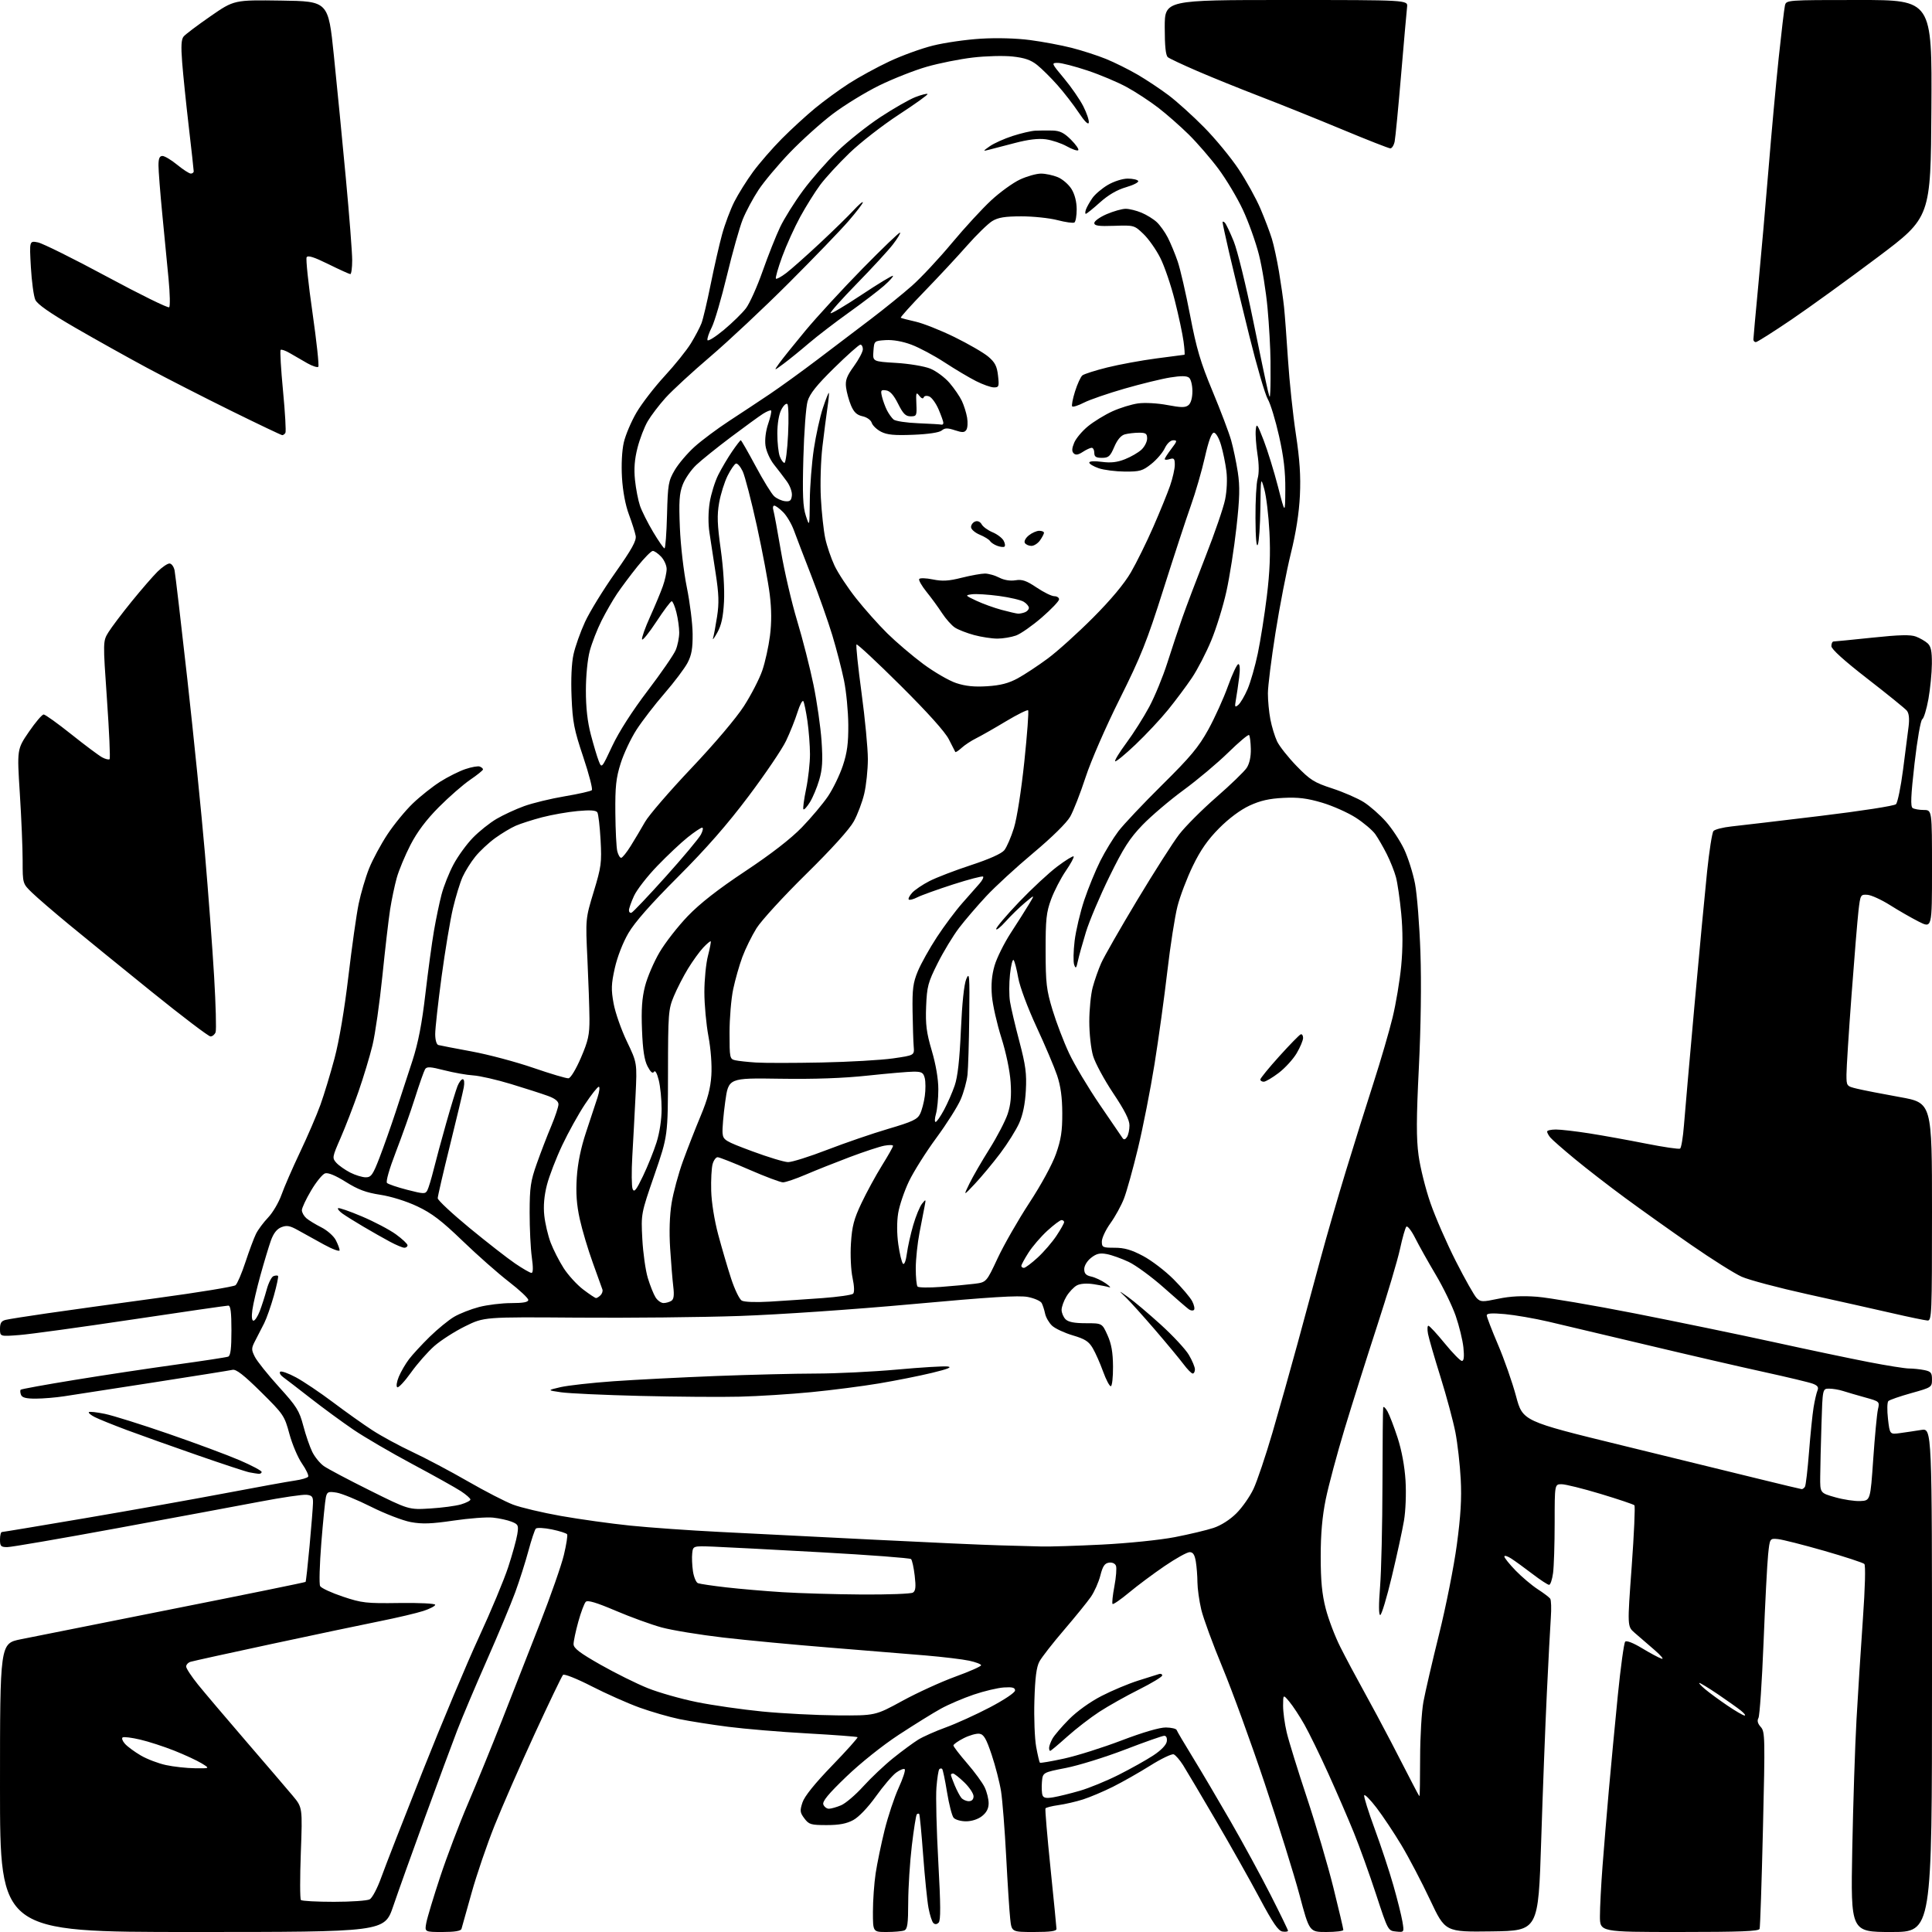 <?xml version="1.0" encoding="UTF-8" standalone="no"?>
<svg 
  version="1.1" 
  xmlns="http://www.w3.org/2000/svg" 
  xmlns:xlink="http://www.w3.org/1999/xlink" 
  xmlns:svg="http://www.w3.org/2000/svg"
  xmlns:rdf="http://www.w3.org/1999/02/22-rdf-syntax-ns#"
  xmlns:cc="http://creativecommons.org/ns#"
  xmlns:dc="http://purl.org/dc/elements/1.1/"
  viewBox="0 0 768 768"
  width="768"
  height="768"
>
<style>svg {background-color: white; }</style>"
<path stroke="none" fill="black" fill-rule="evenodd" d="M76.41,768.00C0.00,768.00 0.00,768.00 0.00,710.66C0.00,653.31 0.00,653.31 8.25,651.64C12.79,650.71 40.05,645.28 68.83,639.56C97.62,633.85 121.30,629.02 121.47,628.83C121.64,628.65 122.35,622.20 123.06,614.50C123.77,606.80 124.38,599.15 124.42,597.50C124.49,594.99 124.08,594.45 121.89,594.20C120.45,594.03 112.13,595.25 103.39,596.92C94.65,598.58 69.12,603.33 46.65,607.47C24.19,611.61 4.50,615.00 2.90,615.00C0.34,615.00 0.00,614.64 0.00,612.00C0.00,610.35 0.34,609.00 0.75,609.00C1.16,609.00 16.12,606.51 34.00,603.47C51.88,600.43 76.85,595.98 89.50,593.58C102.15,591.18 114.63,588.91 117.23,588.55C119.83,588.18 122.20,587.49 122.50,587.00C122.80,586.52 121.70,584.18 120.06,581.81C118.41,579.44 116.16,574.12 115.04,570.00C113.08,562.74 112.72,562.21 103.70,553.29C96.93,546.60 93.86,544.21 92.44,544.53C91.37,544.77 77.22,547.03 61.00,549.55C44.77,552.06 28.80,554.53 25.50,555.04C22.20,555.55 17.12,555.97 14.22,555.98C10.37,555.99 8.78,555.58 8.35,554.46C8.02,553.61 7.97,552.70 8.23,552.43C8.50,552.17 18.12,550.42 29.61,548.55C41.10,546.67 59.25,543.94 69.95,542.46C80.64,540.99 89.98,539.56 90.70,539.29C91.65,538.92 92.00,536.10 92.00,528.89C92.00,521.63 91.67,519.00 90.75,519.00C90.06,519.00 72.85,521.49 52.50,524.54C32.15,527.59 12.01,530.36 7.75,530.69C0.00,531.30 0.00,531.30 0.00,528.26C0.00,525.93 0.53,525.09 2.25,524.67C3.49,524.37 10.80,523.21 18.50,522.10C26.20,520.98 45.97,518.24 62.44,516.00C78.90,513.77 92.94,511.47 93.63,510.89C94.32,510.32 96.10,506.17 97.58,501.67C99.06,497.18 100.94,492.15 101.75,490.50C102.56,488.85 104.73,485.92 106.58,483.99C108.43,482.05 110.81,478.00 111.88,474.99C112.94,471.97 116.27,464.32 119.27,458.00C122.28,451.68 125.93,443.20 127.38,439.16C128.83,435.13 131.36,426.80 132.99,420.66C134.82,413.80 136.93,401.31 138.48,388.23C139.86,376.53 141.70,363.51 142.57,359.29C143.45,355.08 145.31,348.74 146.72,345.22C148.13,341.70 151.42,335.60 154.02,331.66C156.63,327.72 161.17,322.18 164.13,319.35C167.08,316.52 171.99,312.63 175.02,310.71C178.06,308.80 182.55,306.55 184.99,305.73C187.43,304.90 190.01,304.45 190.71,304.72C191.42,304.99 192.00,305.50 192.00,305.86C192.00,306.21 189.70,308.07 186.89,309.98C184.08,311.90 178.48,316.79 174.44,320.85C169.43,325.90 165.85,330.66 163.16,335.87C161.00,340.07 158.54,345.98 157.70,349.00C156.87,352.02 155.68,357.65 155.08,361.50C154.48,365.35 153.09,377.27 152.00,388.00C150.90,398.73 149.14,411.10 148.07,415.50C147.00,419.90 144.49,428.23 142.48,434.00C140.47,439.77 137.27,448.05 135.38,452.38C132.05,459.99 131.99,460.33 133.71,462.24C134.70,463.32 137.17,465.06 139.21,466.11C141.25,467.15 144.03,468.00 145.39,468.00C147.54,468.00 148.23,467.02 150.84,460.25C152.48,455.99 155.39,447.77 157.29,442.00C159.20,436.23 162.21,427.04 163.97,421.59C166.25,414.52 167.73,406.90 169.10,395.09C170.17,385.96 171.70,374.68 172.51,370.00C173.31,365.32 174.67,358.84 175.52,355.58C176.37,352.33 178.50,346.96 180.26,343.66C182.02,340.36 185.49,335.57 187.98,333.02C190.47,330.46 194.70,327.09 197.38,325.52C200.07,323.94 205.01,321.66 208.38,320.44C211.75,319.22 219.00,317.46 224.50,316.54C230.00,315.61 234.84,314.52 235.26,314.11C235.68,313.71 234.15,307.78 231.86,300.94C228.20,290.03 227.63,287.10 227.21,277.12C226.92,270.00 227.20,263.65 227.98,260.12C228.66,257.03 230.71,251.24 232.54,247.26C234.37,243.27 239.76,234.50 244.51,227.76C251.19,218.29 253.05,214.93 252.69,213.00C252.44,211.63 251.23,207.80 250.00,204.50C248.61,200.79 247.57,195.21 247.25,189.88C246.94,184.70 247.23,179.12 247.97,175.88C248.65,172.92 250.92,167.57 253.01,164.00C255.10,160.43 260.14,153.90 264.19,149.50C268.25,145.10 272.95,139.25 274.64,136.50C276.32,133.75 278.22,130.15 278.85,128.50C279.48,126.85 281.13,119.88 282.51,113.00C283.90,106.12 285.93,97.22 287.03,93.20C288.12,89.19 290.32,83.34 291.90,80.20C293.49,77.07 296.86,71.68 299.40,68.23C301.94,64.79 307.05,58.91 310.76,55.17C314.47,51.43 320.43,45.97 324.00,43.02C327.57,40.08 333.65,35.64 337.50,33.17C341.35,30.69 348.55,26.76 353.50,24.43C358.45,22.10 366.28,19.25 370.91,18.11C375.53,16.96 384.08,15.73 389.91,15.38C396.28,14.99 404.09,15.21 409.50,15.93C414.45,16.58 421.88,17.97 426.00,19.02C430.12,20.07 436.25,22.05 439.62,23.42C442.99,24.79 448.61,27.58 452.12,29.62C455.63,31.66 461.20,35.36 464.50,37.84C467.80,40.32 474.15,46.05 478.62,50.58C483.09,55.10 489.26,62.59 492.33,67.20C495.41,71.82 499.34,78.93 501.07,83.00C502.80,87.07 504.84,92.44 505.60,94.95C506.37,97.45 507.63,103.33 508.42,108.00C509.20,112.67 510.10,118.97 510.42,122.00C510.74,125.03 511.45,134.47 512.00,143.00C512.55,151.53 513.95,164.80 515.12,172.50C516.68,182.83 517.10,189.25 516.73,197.00C516.40,203.91 515.17,211.78 513.13,220.00C511.43,226.88 508.68,241.05 507.03,251.50C505.37,261.95 504.01,272.80 504.01,275.61C504.00,278.43 504.44,283.07 504.99,285.94C505.53,288.80 506.74,292.75 507.66,294.71C508.59,296.66 512.09,301.08 515.43,304.52C520.82,310.07 522.40,311.07 529.61,313.42C534.07,314.88 539.70,317.33 542.12,318.86C544.55,320.40 548.50,323.87 550.90,326.58C553.31,329.29 556.57,334.24 558.16,337.58C559.74,340.93 561.69,347.11 562.50,351.32C563.30,355.54 564.27,367.80 564.64,378.58C565.06,390.69 564.82,408.17 564.02,424.34C563.01,444.75 562.98,452.43 563.90,459.27C564.55,464.09 566.68,472.64 568.64,478.27C570.59,483.89 575.14,494.31 578.75,501.40C582.35,508.50 586.07,515.07 587.01,516.01C588.58,517.58 589.28,517.60 595.61,516.27C600.39,515.27 605.11,515.03 611.00,515.48C615.67,515.85 633.23,518.84 650.00,522.13C666.77,525.43 691.52,530.54 705.00,533.49C718.48,536.45 735.47,540.02 742.76,541.43C750.05,542.85 757.30,544.00 758.88,544.00C760.46,544.00 763.16,544.28 764.88,544.62C767.58,545.17 768.00,545.67 767.99,548.38C767.99,551.43 767.81,551.55 759.75,553.79C755.22,555.06 751.12,556.48 750.65,556.95C750.17,557.43 750.11,560.61 750.50,564.03C751.22,570.24 751.22,570.24 755.36,569.67C757.64,569.36 761.41,568.80 763.75,568.42C768.00,567.74 768.00,567.74 768.00,667.87C768.00,768.00 768.00,768.00 751.85,768.00C735.69,768.00 735.69,768.00 736.30,735.25C736.64,717.24 737.40,693.95 737.99,683.50C738.58,673.05 739.72,655.07 740.53,643.55C741.41,631.09 741.64,622.24 741.10,621.70C740.61,621.21 733.41,618.85 725.10,616.46C716.80,614.08 708.54,611.99 706.76,611.81C703.52,611.50 703.52,611.50 702.85,618.00C702.48,621.58 701.66,637.29 701.04,652.93C700.41,668.57 699.50,682.07 699.01,682.93C698.41,684.00 698.71,685.14 699.93,686.50C701.63,688.39 701.67,690.63 700.80,727.00C700.30,748.17 699.70,766.06 699.47,766.75C699.16,767.71 691.87,768.00 667.53,768.00C636.00,768.00 636.00,768.00 636.00,761.70C636.00,758.23 636.46,749.35 637.02,741.95C637.58,734.55 638.72,720.85 639.55,711.50C640.38,702.15 641.98,685.27 643.10,674.00C644.23,662.73 645.55,653.09 646.04,652.59C646.57,652.04 649.25,653.08 652.71,655.18C655.90,657.11 659.40,658.99 660.50,659.35C661.60,659.71 660.26,658.09 657.53,655.75C654.80,653.41 651.28,650.38 649.72,649.00C646.88,646.50 646.88,646.50 648.62,622.76C649.57,609.71 650.06,598.73 649.70,598.37C649.34,598.00 643.29,595.97 636.27,593.85C629.25,591.73 622.26,590.00 620.75,590.00C618.00,590.00 618.00,590.00 618.00,605.36C618.00,613.81 617.71,622.81 617.36,625.36C617.01,627.91 616.31,630.00 615.79,630.00C615.27,630.00 612.29,628.05 609.17,625.66C606.05,623.28 602.26,620.52 600.75,619.55C599.24,618.57 598.00,618.21 598.00,618.74C598.00,619.27 600.03,621.79 602.50,624.34C604.98,626.89 608.92,630.21 611.25,631.73C613.59,633.24 615.83,634.94 616.23,635.49C616.62,636.05 616.74,639.42 616.48,643.00C616.23,646.58 615.51,660.05 614.90,672.94C614.28,685.83 613.26,712.38 612.64,731.94C611.50,767.50 611.50,767.50 593.00,767.76C574.50,768.01 574.50,768.01 568.50,755.26C565.20,748.25 560.07,738.45 557.10,733.50C554.13,728.55 549.65,721.83 547.16,718.58C544.66,715.32 542.46,713.11 542.28,713.67C542.09,714.24 543.97,720.23 546.46,727.00C548.95,733.77 552.29,743.85 553.87,749.41C555.46,754.96 557.08,761.44 557.48,763.82C558.20,768.14 558.20,768.14 554.97,767.82C551.76,767.50 551.74,767.46 547.00,753.00C544.38,745.02 540.42,734.00 538.18,728.50C535.95,723.00 531.38,712.44 528.03,705.04C524.68,697.63 520.39,688.86 518.51,685.54C516.63,682.22 513.96,678.15 512.58,676.50C510.07,673.50 510.07,673.50 510.05,678.00C510.04,680.48 510.68,685.26 511.48,688.63C512.27,692.01 515.89,703.71 519.52,714.63C523.15,725.56 527.89,741.67 530.06,750.43C532.23,759.19 534.00,766.72 534.00,767.18C534.00,767.63 530.96,768.00 527.25,768.00C520.50,768.00 520.50,768.00 516.57,753.25C514.40,745.14 508.20,725.25 502.78,709.05C497.36,692.85 489.79,672.06 485.96,662.84C482.13,653.63 478.33,643.26 477.51,639.80C476.70,636.33 476.02,631.48 476.00,629.00C475.99,626.52 475.70,622.81 475.36,620.75C474.90,618.01 474.25,617.00 472.91,617.00C471.90,617.00 467.43,619.48 462.97,622.52C458.51,625.56 452.14,630.30 448.82,633.07C445.49,635.84 442.54,637.88 442.26,637.60C441.98,637.32 442.31,634.15 442.99,630.56C443.67,626.96 443.95,623.31 443.62,622.44C443.26,621.50 442.12,620.99 440.82,621.18C439.12,621.43 438.34,622.59 437.40,626.32C436.72,628.98 435.02,632.80 433.61,634.82C432.20,636.85 427.40,642.76 422.94,647.97C418.48,653.17 414.09,658.80 413.19,660.47C412.00,662.67 411.46,666.91 411.19,676.01C410.98,682.90 411.30,691.18 411.90,694.43C412.50,697.67 413.16,700.49 413.37,700.70C413.57,700.91 417.90,700.17 422.99,699.06C428.08,697.95 438.37,694.70 445.87,691.84C454.35,688.61 461.00,686.67 463.46,686.70C465.64,686.73 467.56,687.19 467.74,687.71C467.91,688.24 470.80,693.13 474.15,698.58C477.50,704.04 484.25,715.48 489.16,724.00C494.07,732.52 501.22,745.66 505.04,753.18C508.87,760.71 512.00,767.15 512.00,767.50C512.00,767.85 511.02,768.00 509.81,767.82C508.14,767.58 505.98,764.42 500.69,754.50C496.88,747.35 489.02,733.40 483.23,723.50C477.44,713.60 471.63,703.79 470.31,701.70C468.99,699.61 467.30,697.67 466.56,697.38C465.81,697.10 461.62,699.10 457.26,701.84C452.89,704.58 446.21,708.37 442.41,710.27C438.61,712.17 433.25,714.43 430.50,715.31C427.75,716.18 423.36,717.20 420.74,717.56C418.12,717.93 415.80,718.52 415.59,718.87C415.38,719.21 416.28,729.85 417.58,742.50C418.88,755.15 419.95,766.06 419.97,766.75C419.99,767.66 417.56,768.00 411.07,768.00C402.14,768.00 402.14,768.00 401.57,762.75C401.25,759.86 400.53,748.73 399.97,738.00C399.41,727.27 398.49,715.59 397.93,712.04C397.36,708.48 395.68,701.96 394.20,697.54C392.03,691.08 391.07,689.44 389.33,689.19C388.13,689.02 385.32,689.82 383.08,690.96C380.83,692.10 379.00,693.40 379.00,693.84C379.00,694.29 381.44,697.47 384.43,700.92C387.42,704.37 390.57,708.68 391.43,710.50C392.29,712.32 393.00,715.16 393.00,716.83C393.00,718.91 392.17,720.50 390.37,721.93C388.77,723.19 386.26,724.00 383.99,724.00C381.93,724.00 379.71,723.36 379.06,722.57C378.41,721.78 377.24,717.22 376.46,712.43C375.69,707.64 374.81,703.48 374.53,703.19C374.24,702.90 373.73,702.94 373.39,703.28C373.05,703.61 372.54,706.88 372.25,710.54C371.95,714.19 372.29,727.52 372.99,740.16C373.94,757.26 373.97,763.43 373.13,764.27C372.39,765.01 371.66,765.06 371.01,764.41C370.47,763.87 369.61,761.20 369.10,758.46C368.58,755.73 367.63,746.30 366.97,737.50C366.32,728.70 365.61,721.31 365.39,721.08C365.18,720.85 364.75,720.92 364.44,721.23C364.13,721.53 363.25,727.12 362.47,733.64C361.70,740.16 361.05,750.29 361.03,756.14C361.01,764.91 360.72,766.89 359.42,767.39C358.55,767.73 355.40,768.00 352.42,768.00C347.00,768.00 347.00,768.00 347.00,759.94C347.00,755.51 347.49,748.65 348.08,744.69C348.68,740.74 350.28,733.00 351.64,727.50C353.01,722.00 355.51,714.46 357.21,710.74C358.92,707.02 360.01,703.67 359.64,703.30C359.27,702.94 357.74,703.54 356.23,704.65C354.73,705.75 351.11,710.00 348.19,714.08C345.00,718.53 341.40,722.30 339.19,723.50C336.52,724.95 333.60,725.50 328.62,725.50C322.35,725.50 321.56,725.27 319.76,722.86C318.00,720.52 317.91,719.80 319.00,716.49C319.80,714.06 323.89,708.98 330.76,701.87C336.56,695.87 341.11,690.78 340.89,690.56C340.66,690.33 331.71,689.66 320.99,689.06C310.27,688.47 296.10,687.28 289.50,686.43C282.90,685.59 274.18,684.21 270.11,683.38C266.05,682.54 258.89,680.47 254.20,678.78C249.51,677.08 240.95,673.27 235.17,670.31C229.30,667.30 224.29,665.31 223.81,665.79C223.34,666.26 218.27,676.82 212.54,689.25C206.81,701.69 199.64,718.08 196.60,725.68C193.56,733.28 189.44,745.35 187.45,752.50C185.46,759.65 183.66,766.06 183.45,766.75C183.19,767.60 180.76,768.00 175.92,768.00C168.78,768.00 168.78,768.00 169.47,764.31C169.85,762.29 172.33,754.07 174.98,746.06C177.63,738.05 182.59,724.98 186.01,717.00C189.43,709.02 195.49,694.17 199.49,684.00C203.48,673.83 210.27,656.50 214.57,645.50C218.87,634.50 223.19,622.17 224.16,618.09C225.13,614.02 225.71,610.34 225.44,609.91C225.18,609.48 222.45,608.61 219.38,607.97C216.30,607.34 213.43,607.19 212.99,607.66C212.56,608.12 211.24,612.10 210.05,616.50C208.87,620.90 206.51,628.31 204.81,632.97C203.10,637.63 198.03,649.78 193.53,659.97C189.03,670.16 183.70,682.77 181.69,688.00C179.68,693.23 173.93,708.75 168.92,722.50C163.90,736.25 158.23,752.11 156.31,757.75C152.82,768.00 152.82,768.00 76.41,768.00zM132.73,756.00C139.55,756.00 145.95,755.56 146.96,755.02C147.97,754.48 150.02,750.60 151.57,746.27C153.10,742.00 160.52,722.98 168.05,704.00C175.58,685.02 185.62,661.10 190.37,650.84C195.12,640.58 200.35,628.04 202.01,622.98C203.66,617.93 205.29,612.05 205.63,609.92C206.20,606.34 206.03,605.96 203.37,604.90C201.79,604.27 198.47,603.54 196.00,603.28C193.53,603.01 186.45,603.55 180.28,604.46C171.44,605.76 167.83,605.89 163.28,605.05C160.10,604.46 153.00,601.72 147.50,598.96C142.00,596.20 135.83,593.67 133.80,593.34C130.50,592.82 130.04,593.01 129.55,595.13C129.25,596.43 128.43,604.60 127.73,613.29C127.04,621.97 126.82,629.72 127.26,630.50C127.70,631.29 131.76,633.17 136.28,634.68C143.88,637.22 145.57,637.41 158.75,637.22C166.79,637.11 173.00,637.42 173.00,637.93C173.00,638.43 170.86,639.54 168.25,640.39C165.64,641.24 157.88,643.07 151.00,644.45C144.12,645.83 124.78,649.90 108.00,653.50C91.22,657.10 76.71,660.29 75.75,660.59C74.79,660.89 74.00,661.74 74.00,662.48C74.00,663.21 76.13,666.45 78.72,669.66C81.32,672.87 89.98,683.09 97.97,692.36C105.96,701.63 114.24,711.31 116.38,713.86C120.25,718.50 120.25,718.50 119.58,736.54C119.21,746.45 119.23,754.89 119.62,755.29C120.01,755.68 125.91,756.00 132.73,756.00zM329.50,719.00C330.36,719.00 332.53,718.39 334.32,717.64C336.12,716.89 340.09,713.50 343.16,710.11C346.23,706.72 351.61,701.64 355.11,698.83C358.61,696.02 363.06,692.75 364.99,691.55C366.92,690.36 371.88,688.15 376.00,686.66C380.12,685.16 388.00,681.58 393.50,678.70C399.28,675.66 403.50,672.83 403.50,671.98C403.50,670.85 402.44,670.57 399.05,670.79C396.60,670.95 391.20,672.23 387.05,673.64C382.90,675.05 377.02,677.56 374.00,679.23C370.98,680.89 363.47,685.55 357.31,689.58C350.80,693.85 342.06,700.83 336.39,706.28C329.25,713.14 326.82,716.09 327.29,717.32C327.65,718.25 328.64,719.00 329.50,719.00zM385.12,716.00C386.32,716.00 387.00,715.29 387.00,714.05C387.00,712.97 385.36,710.50 383.35,708.55C381.34,706.60 379.31,705.00 378.85,705.00C378.38,705.00 378.00,705.24 378.00,705.53C378.00,705.82 378.68,707.70 379.52,709.71C380.36,711.71 381.54,713.94 382.14,714.67C382.75,715.40 384.09,716.00 385.12,716.00zM418.74,714.45C420.81,714.10 425.52,712.94 429.21,711.87C432.90,710.81 439.87,707.95 444.71,705.51C449.54,703.07 455.75,699.60 458.50,697.78C461.60,695.74 463.62,693.63 463.82,692.24C464.01,690.88 463.62,690.00 462.81,690.00C462.08,690.00 455.05,692.47 447.19,695.50C439.33,698.52 428.76,701.80 423.70,702.79C414.50,704.59 414.50,704.59 414.18,708.40C414.01,710.50 414.12,712.86 414.42,713.65C414.83,714.73 415.94,714.93 418.74,714.45zM564.27,714.00C564.40,714.00 564.51,707.14 564.52,698.75C564.53,690.36 565.12,680.35 565.83,676.50C566.54,672.65 569.34,660.55 572.06,649.60C574.78,638.66 577.96,622.68 579.11,614.10C580.65,602.67 581.07,595.70 580.66,588.00C580.36,582.23 579.41,573.86 578.55,569.40C577.68,564.95 575.02,555.05 572.63,547.40C570.24,539.76 568.00,532.04 567.66,530.25C567.33,528.46 567.39,527.00 567.81,527.00C568.23,527.00 571.15,530.15 574.29,534.00C577.44,537.85 580.52,541.00 581.14,541.00C581.92,541.00 582.10,539.30 581.73,535.65C581.42,532.71 580.04,527.05 578.66,523.06C577.27,519.08 573.69,511.69 570.69,506.66C567.70,501.62 564.03,495.08 562.55,492.13C561.06,489.17 559.48,487.15 559.04,487.63C558.60,488.11 557.47,492.10 556.52,496.50C555.57,500.90 551.49,514.62 547.45,527.00C543.41,539.38 537.61,557.75 534.55,567.84C531.50,577.93 528.10,590.60 527.00,596.00C525.61,602.83 525.00,609.75 525.00,618.75C525.00,628.33 525.51,633.67 526.97,639.36C528.05,643.59 530.68,650.53 532.83,654.77C534.97,659.02 539.09,666.76 541.99,671.98C544.88,677.19 549.83,686.41 552.98,692.48C556.14,698.54 559.92,705.86 561.38,708.75C562.84,711.64 564.14,714.00 564.27,714.00zM77.50,702.91C83.50,702.99 83.50,702.99 80.13,700.94C78.28,699.81 73.38,697.54 69.25,695.90C65.11,694.26 59.01,692.28 55.69,691.51C52.37,690.73 49.25,690.34 48.76,690.65C48.27,690.95 48.69,692.10 49.68,693.20C50.68,694.31 53.51,696.39 55.97,697.83C58.43,699.27 62.93,700.99 65.97,701.64C69.01,702.30 74.20,702.87 77.50,702.91zM417.46,696.00C417.21,696.00 417.02,695.44 417.04,694.75C417.05,694.06 417.66,692.44 418.38,691.13C419.10,689.83 422.07,686.36 424.98,683.42C428.12,680.25 433.37,676.49 437.89,674.17C442.07,672.01 448.65,669.26 452.50,668.05C456.35,666.83 460.06,665.67 460.75,665.45C461.44,665.24 462.00,665.49 462.00,666.02C462.00,666.55 457.84,669.07 452.75,671.62C447.66,674.16 440.57,678.15 437.00,680.47C433.43,682.80 427.67,687.24 424.21,690.35C420.75,693.46 417.72,696.00 417.46,696.00zM332.72,681.89C347.94,682.00 347.94,682.00 358.72,676.11C364.65,672.87 374.11,668.55 379.75,666.50C385.39,664.45 390.00,662.42 390.00,661.97C390.00,661.53 387.86,660.71 385.25,660.15C382.64,659.59 374.88,658.66 368.00,658.07C361.12,657.48 344.02,656.08 330.00,654.96C315.98,653.84 296.85,652.04 287.50,650.95C278.15,649.86 267.12,648.05 263.00,646.93C258.88,645.80 250.64,642.81 244.71,640.28C237.05,637.02 233.61,635.99 232.85,636.75C232.26,637.34 230.93,640.89 229.89,644.64C228.85,648.39 228.00,652.40 228.00,653.56C228.00,655.19 230.42,657.04 238.75,661.77C244.66,665.12 253.10,669.31 257.50,671.07C261.90,672.84 270.68,675.33 277.00,676.61C283.32,677.89 295.02,679.57 303.00,680.35C310.98,681.13 324.35,681.82 332.72,681.89zM693.50,681.95C694.05,681.95 693.38,681.06 692.00,679.96C690.62,678.86 686.51,675.95 682.87,673.48C679.22,671.02 675.92,669.00 675.54,669.00C675.16,669.00 676.18,670.12 677.80,671.48C679.42,672.85 683.39,675.76 686.63,677.96C689.86,680.15 692.95,681.95 693.50,681.95zM548.66,642.00C548.05,642.00 548.03,637.87 548.60,630.75C549.09,624.56 549.52,606.23 549.55,590.00C549.58,573.77 549.71,560.05 549.84,559.50C549.97,558.95 550.72,559.62 551.52,561.00C552.31,562.38 554.13,567.10 555.56,571.50C557.19,576.52 558.37,582.88 558.72,588.56C559.03,593.73 558.77,600.60 558.09,604.56C557.45,608.38 555.27,618.36 553.26,626.75C551.26,635.14 549.18,642.00 548.66,642.00zM342.50,633.84C352.95,633.91 362.13,633.57 362.90,633.08C363.97,632.40 364.14,630.85 363.61,626.36C363.24,623.15 362.58,620.18 362.16,619.76C361.74,619.34 345.67,618.13 326.45,617.06C307.23,615.99 287.90,614.98 283.50,614.81C275.50,614.52 275.50,614.52 275.17,617.45C274.98,619.06 275.12,622.28 275.46,624.60C275.81,626.92 276.71,629.06 277.45,629.34C278.20,629.63 283.24,630.38 288.65,631.00C294.07,631.62 304.12,632.49 311.00,632.92C317.88,633.35 332.05,633.77 342.50,633.84zM414.00,614.75C417.02,614.85 427.82,614.51 438.00,614.00C448.47,613.47 461.05,612.18 466.98,611.04C472.75,609.92 479.68,608.27 482.39,607.37C485.40,606.37 488.95,604.10 491.50,601.55C493.80,599.26 496.85,594.90 498.28,591.87C499.71,588.84 503.11,578.75 505.84,569.43C508.56,560.12 513.05,544.17 515.82,534.00C518.58,523.83 522.73,508.52 525.03,500.00C527.33,491.48 531.82,475.95 535.01,465.50C538.20,455.05 543.14,439.30 545.98,430.50C548.82,421.70 552.23,410.00 553.57,404.50C554.91,399.00 556.45,389.76 557.00,383.97C557.66,377.04 557.66,369.93 557.01,363.14C556.47,357.47 555.53,350.96 554.91,348.68C554.30,346.40 552.66,342.28 551.27,339.52C549.88,336.76 547.83,333.21 546.72,331.63C545.60,330.05 542.12,327.09 538.98,325.06C535.83,323.03 529.79,320.34 525.56,319.08C519.62,317.32 516.09,316.88 510.18,317.17C504.52,317.45 500.97,318.26 496.68,320.25C493.07,321.93 488.50,325.33 484.63,329.23C480.13,333.76 477.22,337.92 474.17,344.22C471.84,349.02 469.09,356.24 468.06,360.28C467.03,364.31 465.22,375.91 464.04,386.06C462.87,396.20 460.57,412.82 458.94,423.00C457.31,433.18 454.34,448.25 452.35,456.50C450.36,464.75 447.85,473.75 446.78,476.49C445.71,479.24 443.30,483.63 441.42,486.25C439.54,488.86 438.00,492.13 438.00,493.50C438.00,495.84 438.33,496.00 443.11,496.00C446.95,496.00 449.75,496.81 454.36,499.25C457.74,501.04 463.20,505.21 466.50,508.52C469.80,511.83 473.14,515.76 473.92,517.27C474.70,518.77 475.01,520.32 474.62,520.71C474.23,521.11 473.30,521.00 472.57,520.46C471.83,519.93 467.32,516.03 462.54,511.78C457.75,507.54 451.51,502.97 448.67,501.62C445.83,500.28 441.91,498.88 439.97,498.52C437.21,498.00 435.85,498.33 433.72,500.00C432.14,501.25 431.00,503.13 431.00,504.49C431.00,506.25 431.70,507.00 433.77,507.45C435.29,507.78 437.88,508.99 439.52,510.13C441.16,511.28 441.77,511.97 440.88,511.69C439.99,511.40 437.22,510.86 434.74,510.48C431.94,510.06 429.41,510.25 428.06,510.97C426.87,511.61 425.02,513.56 423.95,515.31C422.88,517.07 422.01,519.48 422.00,520.68C422.00,521.88 422.71,523.56 423.57,524.43C424.68,525.53 427.07,526.00 431.63,526.00C438.11,526.00 438.11,526.00 440.25,530.75C441.81,534.22 442.40,537.58 442.44,543.23C442.47,547.48 442.08,551.00 441.57,551.04C441.06,551.09 439.68,548.47 438.50,545.22C437.33,541.97 435.48,537.79 434.40,535.95C432.81,533.23 431.30,532.26 426.44,530.83C423.14,529.85 419.45,528.13 418.23,527.00C417.02,525.87 415.77,523.72 415.45,522.22C415.14,520.73 414.53,518.83 414.09,518.00C413.66,517.17 411.19,516.08 408.60,515.57C405.06,514.87 393.69,515.58 362.70,518.41C339.10,520.56 309.75,522.57 294.00,523.12C278.88,523.64 249.84,523.94 229.47,523.78C192.43,523.50 192.43,523.50 184.90,527.22C180.75,529.26 175.24,532.80 172.65,535.07C170.06,537.35 165.89,542.10 163.38,545.61C160.87,549.13 158.41,551.76 157.92,551.45C157.42,551.14 157.70,549.27 158.54,547.25C159.38,545.25 161.21,542.11 162.60,540.28C164.00,538.44 167.70,534.44 170.82,531.38C173.95,528.32 178.30,524.76 180.50,523.46C182.70,522.16 187.18,520.41 190.46,519.55C193.74,518.70 199.48,518.00 203.21,518.00C208.01,518.00 210.00,517.63 210.00,516.74C210.00,516.04 206.51,512.78 202.25,509.49C197.99,506.20 189.71,498.90 183.87,493.26C175.52,485.22 171.65,482.26 165.87,479.54C161.54,477.49 155.47,475.60 151.16,474.94C145.54,474.08 142.34,472.89 137.46,469.83C133.36,467.26 130.43,466.05 129.22,466.43C128.20,466.76 125.70,469.82 123.68,473.24C121.65,476.66 120.00,480.18 120.00,481.07C120.00,481.96 120.79,483.38 121.75,484.23C122.71,485.07 125.40,486.72 127.73,487.89C130.06,489.06 132.64,491.34 133.48,492.96C134.32,494.58 135.00,496.40 135.00,497.02C135.00,497.63 132.19,496.60 128.75,494.72C125.31,492.84 120.70,490.29 118.50,489.05C115.24,487.22 114.01,486.99 111.86,487.83C110.05,488.54 108.73,490.23 107.67,493.18C106.83,495.56 104.96,501.76 103.52,506.96C102.08,512.17 100.64,518.36 100.32,520.71C99.95,523.36 100.12,525.00 100.76,525.00C101.32,525.00 102.44,523.31 103.24,521.25C104.03,519.19 105.28,515.32 106.00,512.66C106.72,510.00 107.94,507.58 108.70,507.29C109.46,506.99 110.28,506.95 110.52,507.19C110.76,507.42 110.01,510.97 108.86,515.06C107.71,519.15 105.98,524.08 105.02,526.00C104.05,527.92 102.47,531.01 101.50,532.86C99.88,535.96 99.86,536.48 101.31,539.36C102.18,541.09 106.46,546.44 110.83,551.26C117.92,559.06 118.97,560.74 120.56,566.76C121.53,570.47 123.15,575.15 124.14,577.17C125.14,579.18 127.20,581.71 128.73,582.79C130.25,583.87 138.47,588.22 147.00,592.46C162.50,600.17 162.50,600.17 171.00,599.65C175.68,599.37 181.19,598.63 183.25,598.02C185.31,597.41 187.00,596.54 187.00,596.09C187.00,595.63 185.31,594.15 183.25,592.79C181.19,591.44 172.53,586.59 164.00,582.04C155.47,577.48 144.90,571.31 140.50,568.32C136.10,565.33 128.45,559.73 123.50,555.86C118.55,552.00 113.63,548.21 112.56,547.44C111.49,546.67 110.96,545.71 111.37,545.30C111.78,544.88 114.61,545.89 117.65,547.52C120.69,549.16 127.30,553.61 132.34,557.40C137.38,561.20 144.43,566.21 148.00,568.53C151.57,570.86 158.78,574.76 164.00,577.21C169.22,579.66 179.10,584.89 185.94,588.83C192.79,592.78 200.89,596.95 203.94,598.11C207.00,599.27 215.57,601.30 223.00,602.62C230.43,603.93 242.80,605.66 250.50,606.45C258.20,607.24 274.18,608.37 286.00,608.96C297.82,609.54 325.27,610.92 347.00,612.03C368.73,613.13 391.45,614.15 397.50,614.30C403.55,614.45 410.98,614.66 414.00,614.75zM739.50,596.69C743.50,596.50 743.50,596.50 744.64,580.00C745.27,570.92 746.11,562.06 746.50,560.31C747.23,557.12 747.22,557.12 741.36,555.49C738.14,554.60 734.20,553.44 732.60,552.93C731.01,552.42 728.53,552.00 727.10,552.01C724.50,552.01 724.50,552.01 724.06,566.26C723.81,574.09 723.59,583.42 723.56,586.99C723.50,593.48 723.50,593.48 729.50,595.18C732.80,596.12 737.30,596.80 739.50,596.69zM716.19,591.95C716.57,591.98 717.16,591.55 717.50,591.00C717.84,590.45 718.56,584.26 719.11,577.25C719.66,570.24 720.47,562.25 720.92,559.50C721.37,556.75 722.07,553.72 722.47,552.76C723.02,551.47 722.55,550.78 720.63,550.05C719.22,549.51 710.51,547.43 701.28,545.41C692.05,543.40 671.23,538.59 655.00,534.72C638.77,530.86 621.00,526.65 615.50,525.37C610.00,524.09 602.24,522.75 598.25,522.38C593.08,521.91 591.00,522.05 591.00,522.87C591.00,523.50 593.02,528.74 595.48,534.52C597.95,540.29 601.17,549.49 602.64,554.96C605.30,564.91 605.30,564.91 644.40,574.47C665.91,579.73 690.70,585.80 699.50,587.96C708.30,590.12 715.81,591.92 716.19,591.95zM102.75,585.86C102.06,585.79 100.44,585.53 99.15,585.28C97.86,585.04 88.63,582.00 78.65,578.53C68.67,575.07 56.00,570.55 50.50,568.50C45.00,566.44 39.22,564.11 37.66,563.31C36.09,562.51 35.05,561.62 35.33,561.34C35.61,561.06 38.46,561.37 41.67,562.03C44.88,562.69 56.27,566.26 67.00,569.97C77.72,573.67 90.44,578.40 95.25,580.47C100.06,582.54 104.00,584.63 104.00,585.12C104.00,585.60 103.44,585.94 102.75,585.86zM294.00,555.20C286.57,555.39 268.80,555.25 254.50,554.90C240.20,554.55 226.03,553.90 223.00,553.45C217.50,552.65 217.50,552.65 222.83,551.41C225.76,550.74 235.21,549.68 243.83,549.07C252.45,548.46 270.75,547.53 284.50,546.99C298.25,546.46 316.17,546.02 324.33,546.01C332.48,546.00 346.97,545.29 356.52,544.43C366.07,543.56 375.15,543.01 376.69,543.20C378.67,543.45 376.84,544.20 370.50,545.73C365.55,546.93 356.10,548.81 349.50,549.92C342.90,551.03 330.75,552.60 322.50,553.40C314.25,554.21 301.43,555.02 294.00,555.20zM474.12,546.00C473.63,546.00 471.98,544.31 470.44,542.25C468.90,540.19 463.78,534.02 459.07,528.54C454.36,523.07 449.15,517.29 447.50,515.70C444.50,512.82 444.50,512.82 448.50,515.65C450.70,517.21 456.48,522.08 461.34,526.49C466.21,530.90 471.27,536.34 472.59,538.59C473.92,540.84 475.00,543.42 475.00,544.34C475.00,545.25 474.60,546.00 474.12,546.00zM766.25,524.93C765.29,524.88 758.88,523.56 752.00,521.97C745.12,520.39 730.05,517.02 718.50,514.47C706.95,511.92 695.17,508.79 692.32,507.51C689.47,506.22 680.47,500.56 672.32,494.91C664.17,489.27 652.33,480.84 646.00,476.18C639.67,471.53 630.67,464.56 626.00,460.70C621.33,456.84 616.94,453.00 616.25,452.15C615.56,451.31 615.00,450.25 615.00,449.81C615.00,449.36 616.58,449.00 618.51,449.00C620.44,449.00 626.40,449.69 631.76,450.53C637.12,451.37 647.24,453.20 654.25,454.59C661.26,455.98 667.38,456.88 667.86,456.59C668.33,456.29 669.03,452.10 669.40,447.28C669.78,442.45 671.64,421.18 673.55,400.00C675.46,378.82 677.73,354.76 678.59,346.51C679.45,338.27 680.58,331.00 681.12,330.36C681.65,329.71 684.88,328.89 688.30,328.52C691.71,328.16 707.55,326.29 723.50,324.36C739.82,322.39 753.02,320.35 753.68,319.68C754.33,319.03 755.60,312.88 756.49,306.00C757.39,299.12 758.38,291.37 758.70,288.77C759.08,285.62 758.84,283.52 757.99,282.49C757.28,281.64 750.25,275.94 742.35,269.82C733.08,262.63 728.00,258.04 728.00,256.85C728.00,255.83 728.39,255.00 728.87,255.00C729.35,255.00 736.27,254.31 744.24,253.48C755.07,252.34 759.48,252.23 761.62,253.05C763.20,253.65 765.28,254.85 766.25,255.72C767.59,256.94 767.99,258.84 767.95,263.90C767.92,267.53 767.30,273.81 766.58,277.86C765.85,281.91 764.75,285.54 764.12,285.92C763.48,286.32 762.14,294.01 761.05,303.54C759.58,316.46 759.41,320.64 760.31,321.21C760.97,321.63 762.96,321.98 764.75,321.98C768.00,322.00 768.00,322.00 768.00,345.52C768.00,369.03 768.00,369.03 762.75,366.37C759.86,364.91 754.71,361.95 751.31,359.80C747.90,357.65 743.86,355.80 742.33,355.70C739.61,355.51 739.52,355.67 738.78,362.00C738.37,365.57 737.12,380.65 736.02,395.50C734.91,410.35 734.01,424.58 734.00,427.13C734.00,431.75 734.01,431.76 738.25,432.79C740.59,433.36 748.24,434.85 755.25,436.11C768.00,438.40 768.00,438.40 768.00,481.70C768.00,522.30 767.89,525.00 766.25,524.93zM263.77,517.98C264.72,517.98 266.11,517.58 266.86,517.11C267.85,516.48 268.06,514.91 267.63,511.37C267.31,508.69 266.75,501.87 266.39,496.22C265.97,489.66 266.18,483.16 266.97,478.26C267.66,474.03 269.69,466.51 271.50,461.54C273.31,456.57 276.49,448.45 278.56,443.50C281.30,436.94 282.44,432.60 282.77,427.50C283.04,423.32 282.57,417.04 281.61,411.92C280.73,407.20 280.00,399.31 280.00,394.39C280.00,389.47 280.64,382.98 281.42,379.97C282.20,376.96 282.69,374.36 282.52,374.19C282.34,374.01 281.01,375.14 279.55,376.68C278.09,378.23 275.38,381.98 273.53,385.00C271.68,388.02 269.13,392.98 267.87,396.00C265.69,401.23 265.57,402.75 265.54,426.50C265.50,451.50 265.50,451.50 260.16,467.00C254.81,482.50 254.81,482.50 255.33,492.50C255.62,498.00 256.60,504.98 257.51,508.00C258.42,511.02 259.82,514.51 260.61,515.75C261.40,516.99 262.82,517.99 263.77,517.98zM306.00,517.42C311.23,517.10 320.61,516.47 326.86,516.02C333.10,515.56 338.63,514.77 339.13,514.27C339.69,513.71 339.60,511.24 338.90,507.96C338.25,504.94 337.97,498.94 338.26,494.29C338.69,487.46 339.43,484.63 342.45,478.25C344.47,473.99 348.12,467.29 350.56,463.36C353.00,459.44 355.00,455.90 355.00,455.50C355.00,455.10 353.44,455.07 351.53,455.43C349.62,455.79 343.43,457.83 337.78,459.96C332.13,462.09 324.26,465.22 320.30,466.92C316.35,468.61 312.27,470.00 311.25,470.00C310.23,470.00 304.24,467.75 297.95,465.01C291.65,462.26 285.95,460.01 285.27,460.01C284.59,460.00 283.69,461.24 283.27,462.75C282.85,464.26 282.59,469.02 282.71,473.31C282.83,477.92 283.98,485.10 285.51,490.81C286.94,496.14 289.24,503.99 290.63,508.25C292.02,512.51 293.91,516.44 294.83,516.99C295.82,517.58 300.37,517.75 306.00,517.42zM236.94,516.00C237.30,516.00 238.10,515.50 238.72,514.88C239.34,514.26 239.68,513.25 239.48,512.63C239.29,512.01 237.57,507.23 235.66,502.00C233.76,496.77 231.42,488.94 230.46,484.58C229.21,478.86 228.88,474.30 229.28,468.08C229.65,462.36 230.89,456.33 232.99,450.00C234.73,444.77 236.77,438.59 237.53,436.25C238.28,433.91 238.51,432.00 238.03,432.00C237.55,432.00 235.08,435.12 232.55,438.93C230.01,442.74 225.94,450.08 223.50,455.23C221.06,460.39 218.32,467.50 217.41,471.04C216.31,475.34 215.96,479.36 216.36,483.16C216.69,486.30 217.83,491.15 218.89,493.96C219.96,496.77 222.29,501.33 224.06,504.10C225.84,506.87 229.32,510.68 231.79,512.57C234.26,514.45 236.58,516.00 236.94,516.00zM374.00,511.57C378.68,511.22 384.66,510.66 387.31,510.33C392.11,509.73 392.11,509.73 396.60,500.12C399.07,494.84 404.73,484.96 409.17,478.17C413.89,470.97 418.31,462.85 419.78,458.67C421.78,452.99 422.30,449.63 422.27,442.50C422.25,436.19 421.63,431.71 420.22,427.50C419.11,424.20 415.42,415.50 412.02,408.18C408.46,400.48 405.39,392.24 404.76,388.68C404.16,385.28 403.34,382.11 402.93,381.64C402.52,381.17 401.87,383.71 401.49,387.29C401.10,390.87 401.10,395.75 401.49,398.15C401.87,400.54 403.54,407.66 405.21,413.97C407.72,423.49 408.15,426.80 407.79,433.47C407.50,438.81 406.61,443.16 405.14,446.46C403.92,449.19 400.54,454.59 397.62,458.46C394.70,462.33 390.19,467.75 387.61,470.50C382.92,475.50 382.92,475.50 385.36,470.50C386.70,467.75 390.29,461.54 393.34,456.70C396.38,451.86 399.63,445.61 400.56,442.82C401.79,439.10 402.11,435.72 401.73,430.13C401.43,425.63 399.92,418.40 398.05,412.50C396.31,407.00 394.62,399.55 394.31,395.95C393.92,391.40 394.24,387.70 395.35,383.85C396.24,380.80 399.13,374.98 401.77,370.90C404.42,366.83 407.67,361.70 409.00,359.50C411.42,355.50 411.42,355.50 407.46,358.82C405.28,360.64 401.81,364.02 399.75,366.32C397.69,368.62 396.00,369.95 396.00,369.29C396.00,368.62 400.11,363.78 405.13,358.52C410.15,353.27 416.97,346.94 420.27,344.46C423.57,341.97 426.50,340.17 426.78,340.44C427.05,340.72 425.65,343.32 423.66,346.22C421.67,349.13 419.05,354.20 417.83,357.50C415.92,362.68 415.63,365.48 415.65,378.00C415.67,390.89 415.98,393.50 418.40,401.49C419.90,406.44 422.85,414.16 424.96,418.65C427.06,423.15 432.55,432.34 437.14,439.08C441.74,445.83 445.84,451.83 446.25,452.42C446.76,453.15 447.32,453.01 447.98,452.00C448.53,451.18 448.98,449.10 448.98,447.38C449.00,445.19 447.07,441.38 442.52,434.57C438.96,429.24 435.36,422.57 434.52,419.76C433.67,416.89 433.01,410.86 433.01,406.07C433.02,401.36 433.62,395.25 434.36,392.49C435.09,389.74 436.61,385.41 437.73,382.88C438.85,380.34 445.28,369.09 452.02,357.88C458.76,346.67 466.28,334.88 468.74,331.69C471.20,328.49 477.85,321.83 483.53,316.88C489.20,311.94 494.63,306.69 495.59,305.23C496.70,303.52 497.29,300.80 497.22,297.67C497.16,294.98 496.85,292.51 496.52,292.19C496.20,291.87 492.47,295.01 488.22,299.17C483.97,303.33 476.00,310.02 470.50,314.05C465.00,318.08 457.66,324.32 454.18,327.92C449.02,333.28 446.61,337.04 441.00,348.49C437.22,356.19 433.03,366.10 431.68,370.50C430.33,374.90 428.89,380.07 428.48,382.00C427.85,384.95 427.62,385.19 427.00,383.50C426.60,382.40 426.69,378.13 427.18,374.01C427.68,369.89 429.41,362.60 431.01,357.80C432.62,353.00 435.49,345.99 437.39,342.22C439.29,338.44 442.53,333.14 444.58,330.43C446.64,327.72 454.47,319.43 461.98,312.00C473.25,300.86 476.46,297.01 480.33,290.00C482.90,285.32 486.42,277.56 488.14,272.75C489.86,267.94 491.72,264.00 492.27,264.00C492.88,264.00 493.00,266.00 492.59,269.25C492.23,272.14 491.65,276.07 491.31,278.00C490.76,281.08 490.87,281.35 492.23,280.22C493.08,279.51 494.75,276.69 495.93,273.94C497.11,271.20 498.94,264.80 500.00,259.73C501.06,254.65 502.68,244.43 503.59,237.00C504.77,227.40 505.07,220.03 504.62,211.50C504.28,204.90 503.36,197.25 502.59,194.50C501.18,189.50 501.18,189.50 501.02,202.00C500.93,208.88 500.47,215.40 500.00,216.50C499.46,217.77 499.11,213.91 499.07,205.99C499.03,199.11 499.42,192.02 499.93,190.24C500.52,188.18 500.50,184.61 499.86,180.56C499.31,177.02 499.01,172.69 499.18,170.93C499.47,168.03 499.76,168.41 502.33,175.04C503.88,179.06 506.44,187.33 508.01,193.42C510.86,204.50 510.86,204.50 510.93,194.62C510.98,187.46 510.30,181.60 508.44,173.33C507.03,167.05 505.02,160.45 503.97,158.67C502.91,156.88 499.60,145.54 496.61,133.46C493.62,121.38 490.00,106.47 488.58,100.33C487.16,94.18 486.00,88.80 486.00,88.38C486.00,87.95 486.41,88.03 486.91,88.55C487.41,89.07 489.00,92.42 490.45,96.00C491.89,99.58 495.32,113.53 498.06,127.00C500.81,140.47 503.45,153.07 503.93,155.00C504.80,158.50 504.80,158.50 504.96,155.50C505.06,153.85 505.10,148.45 505.05,143.50C505.01,138.55 504.48,129.10 503.87,122.50C503.27,115.90 501.74,106.36 500.46,101.29C499.18,96.23 496.29,88.15 494.04,83.35C491.79,78.54 487.40,71.21 484.29,67.05C481.19,62.90 475.91,56.80 472.56,53.49C469.21,50.19 463.75,45.38 460.42,42.82C457.09,40.26 451.47,36.57 447.93,34.64C444.39,32.70 437.38,29.74 432.35,28.06C427.32,26.38 421.99,25.00 420.52,25.00C417.86,25.00 417.90,25.08 422.98,31.17C425.82,34.57 429.26,39.55 430.63,42.25C432.00,44.95 432.98,47.87 432.81,48.75C432.61,49.74 431.13,48.26 428.80,44.75C426.76,41.68 422.96,36.77 420.36,33.84C417.76,30.90 414.12,27.30 412.27,25.82C409.77,23.83 407.27,22.97 402.48,22.46C398.94,22.08 391.82,22.27 386.66,22.88C381.49,23.49 373.27,25.13 368.38,26.54C363.50,27.94 355.00,31.29 349.50,33.98C344.00,36.68 335.68,41.78 331.00,45.32C326.32,48.87 318.67,55.76 313.99,60.63C309.31,65.51 303.70,72.20 301.53,75.49C299.35,78.79 296.54,84.04 295.27,87.17C294.01,90.30 291.17,100.35 288.97,109.51C286.76,118.67 284.04,127.96 282.92,130.15C281.80,132.35 281.04,134.62 281.23,135.20C281.43,135.78 284.35,133.96 287.73,131.15C291.11,128.33 295.07,124.46 296.53,122.55C297.99,120.63 300.98,113.98 303.16,107.78C305.35,101.58 308.47,93.71 310.10,90.30C311.72,86.89 315.81,80.36 319.17,75.80C322.54,71.23 328.71,64.19 332.89,60.14C337.07,56.09 344.77,49.97 350.00,46.53C355.22,43.10 361.47,39.53 363.87,38.60C366.28,37.67 368.46,37.12 368.71,37.37C368.96,37.63 363.84,41.30 357.34,45.54C350.83,49.79 341.96,56.69 337.63,60.88C333.30,65.07 328.08,70.75 326.04,73.50C323.99,76.25 320.43,81.94 318.13,86.14C315.83,90.34 312.59,97.49 310.93,102.02C309.28,106.55 308.16,110.49 308.44,110.77C308.72,111.05 310.57,110.04 312.56,108.52C314.54,107.01 320.52,101.71 325.83,96.75C331.15,91.78 337.19,85.89 339.25,83.65C341.31,81.41 343.00,79.96 343.00,80.43C343.00,80.90 340.43,84.25 337.28,87.89C334.14,91.53 323.45,102.61 313.53,112.52C303.62,122.43 289.59,135.58 282.37,141.74C275.14,147.90 267.13,155.29 264.56,158.15C261.98,161.01 258.80,165.20 257.48,167.45C256.15,169.70 254.33,174.45 253.42,178.00C252.25,182.57 251.96,186.31 252.42,190.82C252.78,194.32 253.68,198.93 254.41,201.07C255.14,203.20 257.49,207.87 259.62,211.45C261.76,215.03 263.79,217.97 264.15,217.98C264.51,217.99 264.96,212.04 265.15,204.75C265.47,192.45 265.70,191.17 268.22,186.87C269.72,184.32 273.28,180.14 276.12,177.58C278.96,175.03 285.16,170.40 289.89,167.31C294.63,164.22 301.88,159.42 306.00,156.65C310.12,153.88 318.68,147.69 325.00,142.90C331.32,138.11 340.90,130.85 346.27,126.76C351.65,122.66 358.97,116.73 362.55,113.57C366.12,110.41 373.23,102.81 378.35,96.66C383.47,90.52 390.53,82.85 394.04,79.61C397.55,76.36 402.69,72.65 405.46,71.36C408.23,70.07 411.98,69.02 413.78,69.01C415.59,69.00 418.61,69.65 420.51,70.44C422.41,71.23 424.86,73.37 425.97,75.19C427.24,77.26 427.99,80.25 428.00,83.19C428.00,85.77 427.59,88.14 427.08,88.45C426.58,88.76 423.56,88.34 420.37,87.51C417.19,86.68 410.74,86.00 406.04,86.00C399.46,86.01 396.80,86.44 394.43,87.88C392.75,88.91 388.25,93.29 384.43,97.62C380.62,101.96 373.03,110.11 367.57,115.74C362.11,121.37 357.84,126.13 358.07,126.31C358.31,126.49 360.93,127.18 363.90,127.84C366.87,128.50 373.85,131.26 379.40,133.98C384.96,136.71 391.01,140.21 392.85,141.77C395.53,144.04 396.31,145.56 396.73,149.31C397.22,153.61 397.08,154.00 395.10,154.00C393.91,154.00 390.71,152.87 387.99,151.49C385.27,150.12 379.64,146.77 375.48,144.05C371.32,141.33 365.38,138.16 362.29,137.01C358.77,135.69 354.95,135.02 352.08,135.20C347.50,135.50 347.50,135.50 347.20,139.60C346.90,143.70 346.90,143.70 356.20,144.26C361.35,144.56 367.41,145.58 369.77,146.52C372.12,147.47 375.58,150.03 377.46,152.22C379.34,154.42 381.54,157.63 382.35,159.36C383.17,161.08 384.11,164.07 384.44,166.00C384.77,167.93 384.64,170.12 384.14,170.87C383.40,171.98 382.57,172.01 379.58,171.03C376.65,170.06 375.61,170.08 374.34,171.13C373.37,171.94 369.05,172.59 363.05,172.83C355.51,173.13 352.63,172.86 350.23,171.62C348.53,170.74 346.86,169.15 346.53,168.08C346.17,166.97 344.61,165.85 342.86,165.47C340.59,164.97 339.43,163.87 338.28,161.15C337.44,159.14 336.56,155.93 336.32,154.00C335.97,151.18 336.57,149.54 339.44,145.57C341.40,142.86 343.00,139.83 343.00,138.82C343.00,137.82 342.55,137.00 342.01,137.00C341.47,137.00 336.79,141.16 331.61,146.25C324.63,153.11 321.89,156.53 321.03,159.50C320.38,161.70 319.63,171.82 319.35,182.00C318.96,196.66 319.16,201.43 320.33,205.00C321.80,209.50 321.80,209.50 321.91,199.00C321.96,193.22 322.69,184.00 323.51,178.50C324.34,173.00 325.96,165.66 327.11,162.19C328.26,158.71 329.33,156.01 329.48,156.19C329.63,156.36 329.38,158.97 328.93,162.00C328.48,165.03 327.58,172.00 326.93,177.50C326.27,183.05 326.00,192.17 326.31,198.00C326.62,203.78 327.40,210.97 328.05,214.00C328.70,217.03 330.35,221.89 331.72,224.81C333.09,227.74 336.94,233.59 340.28,237.81C343.62,242.04 349.22,248.33 352.73,251.79C356.24,255.25 362.66,260.72 367.01,263.95C371.36,267.17 377.25,270.59 380.09,271.53C383.80,272.76 387.29,273.12 392.45,272.79C397.73,272.45 400.94,271.61 404.57,269.64C407.28,268.16 412.65,264.62 416.50,261.77C420.35,258.92 428.45,251.61 434.50,245.54C441.62,238.40 446.93,232.03 449.56,227.50C451.79,223.65 455.79,215.55 458.43,209.50C461.08,203.45 464.09,196.07 465.12,193.09C466.15,190.12 467.00,186.38 467.00,184.78C467.00,182.32 466.69,181.96 465.00,182.50C463.90,182.85 463.00,182.85 463.00,182.50C463.00,182.15 464.18,180.32 465.62,178.43C467.97,175.35 468.04,175.00 466.37,175.02C465.26,175.03 463.89,176.34 463.00,178.21C462.18,179.95 459.77,182.76 457.65,184.44C454.21,187.18 453.11,187.50 447.15,187.46C443.49,187.43 438.81,186.84 436.75,186.13C434.69,185.42 433.00,184.41 433.00,183.89C433.00,183.32 435.01,183.20 437.96,183.59C441.56,184.07 444.10,183.78 447.21,182.54C449.57,181.61 452.51,179.90 453.75,178.75C454.99,177.59 456.00,175.60 456.00,174.33C456.00,172.37 455.49,172.00 452.75,172.01C450.96,172.02 448.44,172.31 447.15,172.66C445.62,173.07 444.16,174.78 442.94,177.64C441.32,181.42 440.67,182.00 438.04,182.00C435.67,182.00 435.00,181.56 435.00,180.00C435.00,178.90 434.53,178.00 433.96,178.00C433.40,178.00 431.80,178.74 430.41,179.65C428.59,180.84 427.59,180.99 426.80,180.20C426.01,179.41 426.07,178.25 427.00,176.01C427.70,174.30 430.16,171.36 432.46,169.48C434.76,167.59 439.12,164.92 442.15,163.53C445.18,162.14 449.80,160.72 452.41,160.36C455.08,159.99 460.15,160.27 464.04,161.01C469.62,162.06 471.22,162.07 472.46,161.03C473.41,160.25 474.00,158.11 474.00,155.50C474.00,153.16 473.41,150.75 472.68,150.15C471.75,149.38 469.55,149.35 465.19,150.05C461.80,150.59 453.62,152.59 447.02,154.49C440.42,156.39 433.18,158.89 430.92,160.04C428.66,161.20 426.54,161.88 426.22,161.56C425.90,161.24 426.41,158.55 427.34,155.60C428.27,152.64 429.59,149.77 430.27,149.22C430.95,148.67 435.38,147.26 440.12,146.08C444.87,144.90 453.64,143.28 459.62,142.49C465.61,141.69 470.65,141.03 470.84,141.02C471.03,141.01 470.87,138.64 470.48,135.75C470.10,132.86 468.54,125.53 467.01,119.47C465.49,113.40 462.88,105.75 461.21,102.47C459.55,99.18 456.54,94.92 454.53,93.00C450.91,89.54 450.80,89.50 442.94,89.77C436.68,89.99 435.00,89.75 435.00,88.64C435.00,87.88 437.22,86.29 439.94,85.12C442.65,83.96 446.04,83.00 447.47,83.00C448.90,83.00 451.73,83.70 453.77,84.55C455.81,85.40 458.54,87.09 459.83,88.30C461.13,89.51 463.11,92.28 464.22,94.45C465.33,96.63 467.10,100.87 468.13,103.88C469.17,106.90 471.40,116.59 473.10,125.43C475.62,138.59 477.23,144.04 482.00,155.50C485.21,163.20 488.53,171.97 489.39,175.00C490.25,178.03 491.44,183.74 492.05,187.71C492.92,193.46 492.81,197.92 491.50,209.71C490.60,217.84 488.81,229.26 487.52,235.08C486.24,240.90 483.53,249.68 481.50,254.58C479.47,259.49 476.00,266.20 473.77,269.50C471.55,272.80 467.29,278.50 464.32,282.16C461.35,285.83 455.52,292.05 451.37,295.99C447.22,299.93 443.58,302.92 443.29,302.62C442.99,302.32 445.01,299.03 447.78,295.29C450.55,291.56 454.62,285.12 456.83,281.00C459.04,276.88 462.28,269.00 464.03,263.50C465.78,258.00 468.47,249.90 470.02,245.50C471.56,241.10 475.74,230.07 479.30,221.00C482.87,211.93 486.33,201.85 486.99,198.62C487.70,195.16 487.92,190.48 487.51,187.26C487.14,184.25 486.18,179.59 485.38,176.90C484.55,174.10 483.33,172.00 482.54,172.00C481.62,172.00 480.44,175.20 478.96,181.75C477.75,187.11 475.24,195.78 473.38,201.00C471.52,206.22 466.60,221.24 462.44,234.37C455.95,254.89 453.51,261.01 445.09,277.87C439.52,289.02 433.66,302.47 431.53,309.00C429.46,315.32 426.71,322.36 425.42,324.63C424.00,327.11 418.16,332.86 410.78,339.04C404.03,344.69 395.57,352.46 392.00,356.30C388.43,360.14 383.57,365.80 381.22,368.89C378.87,371.98 375.04,378.29 372.72,382.92C368.89,390.56 368.47,392.15 368.15,400.09C367.87,407.28 368.27,410.43 370.40,417.67C372.03,423.20 373.00,428.93 373.00,433.01C373.00,436.59 372.58,440.97 372.07,442.76C371.56,444.54 371.49,446.00 371.91,446.00C372.34,446.00 373.83,443.86 375.24,441.25C376.65,438.64 378.57,434.25 379.51,431.50C380.70,428.04 381.46,421.26 381.97,409.50C382.44,398.83 383.23,391.26 384.11,389.18C385.36,386.19 385.48,387.70 385.29,404.18C385.18,414.25 384.87,424.61 384.60,427.19C384.33,429.77 383.11,434.20 381.89,437.04C380.67,439.88 376.31,446.77 372.20,452.35C368.09,457.93 363.21,465.68 361.34,469.56C359.48,473.45 357.55,479.15 357.04,482.24C356.48,485.71 356.50,490.45 357.09,494.65C357.62,498.39 358.46,501.86 358.95,502.35C359.47,502.87 360.11,501.23 360.49,498.37C360.84,495.69 361.98,490.57 363.02,487.00C364.06,483.43 365.63,479.60 366.52,478.50C368.07,476.57 368.11,476.61 367.55,479.50C367.23,481.15 366.31,485.88 365.52,490.00C364.72,494.12 364.05,500.46 364.03,504.08C364.02,507.70 364.34,511.01 364.75,511.44C365.16,511.86 369.32,511.92 374.00,511.57zM211.28,506.00C211.94,506.00 211.98,503.86 211.40,499.75C210.92,496.31 210.53,488.32 210.54,482.00C210.56,471.95 210.92,469.49 213.40,462.50C214.96,458.10 217.53,451.42 219.12,447.65C220.70,443.88 222.00,439.97 222.00,438.98C222.00,437.76 220.62,436.66 217.75,435.62C215.41,434.77 208.84,432.65 203.13,430.92C197.43,429.19 190.68,427.65 188.13,427.49C185.59,427.34 180.42,426.42 176.65,425.46C171.00,424.01 169.65,423.94 168.97,425.04C168.52,425.78 166.71,430.91 164.96,436.44C163.21,441.97 159.78,451.64 157.36,457.92C154.77,464.63 153.31,469.71 153.84,470.24C154.33,470.73 157.95,471.96 161.88,472.97C168.50,474.67 169.10,474.69 169.89,473.15C170.36,472.24 171.48,468.54 172.38,464.93C173.27,461.32 175.52,452.99 177.38,446.43C179.24,439.87 181.26,433.26 181.86,431.75C182.46,430.24 183.40,429.00 183.95,429.00C184.53,429.00 184.70,430.36 184.36,432.25C184.04,434.04 181.57,444.37 178.89,455.21C176.20,466.06 174.00,475.55 174.00,476.32C174.00,477.09 179.68,482.39 186.62,488.11C193.56,493.82 201.73,500.19 204.76,502.25C207.79,504.31 210.72,506.00 211.28,506.00zM407.02,504.00C407.58,504.00 410.05,502.15 412.50,499.90C414.95,497.64 418.31,493.74 419.97,491.22C421.64,488.71 423.00,486.28 423.00,485.83C423.00,485.37 422.54,485.00 421.98,485.00C421.42,485.00 418.87,486.91 416.32,489.25C413.76,491.59 410.40,495.50 408.84,497.95C407.28,500.39 406.00,502.75 406.00,503.20C406.00,503.64 406.46,504.00 407.02,504.00zM160.74,496.00C160.05,496.00 157.46,494.92 154.99,493.59C152.52,492.27 147.80,489.59 144.50,487.64C141.20,485.70 137.46,483.36 136.18,482.45C134.91,481.55 134.10,480.57 134.39,480.28C134.67,479.99 138.93,481.46 143.84,483.54C148.76,485.62 154.85,488.83 157.39,490.67C159.92,492.51 162.00,494.47 162.00,495.01C162.00,495.55 161.43,496.00 160.74,496.00zM255.60,467.50C257.45,463.65 259.87,457.64 260.98,454.14C262.20,450.29 263.00,445.05 263.00,440.84C263.00,437.01 262.49,431.85 261.86,429.36C261.16,426.57 260.43,425.30 259.96,426.06C259.45,426.89 258.62,426.19 257.42,423.90C256.14,421.45 255.52,417.42 255.21,409.48C254.88,401.30 255.19,396.79 256.42,391.98C257.33,388.42 259.94,382.35 262.21,378.50C264.48,374.65 269.53,368.19 273.42,364.14C278.27,359.10 285.45,353.49 296.25,346.32C306.51,339.51 314.34,333.44 318.75,328.90C322.46,325.07 327.14,319.49 329.16,316.51C331.17,313.52 333.81,308.06 335.04,304.37C336.76,299.21 337.26,295.46 337.21,288.08C337.17,282.81 336.41,274.90 335.51,270.50C334.61,266.10 332.51,258.00 330.85,252.50C329.18,247.00 325.45,236.43 322.56,229.00C319.66,221.57 316.53,213.40 315.60,210.84C314.66,208.27 312.74,205.01 311.31,203.59C309.89,202.16 308.31,201.00 307.80,201.00C307.28,201.00 307.11,201.79 307.41,202.75C307.71,203.71 309.07,211.03 310.42,219.00C311.77,226.97 314.67,239.45 316.86,246.71C319.06,253.98 321.98,265.45 323.37,272.21C324.76,278.97 326.20,289.02 326.58,294.55C327.11,302.41 326.91,305.79 325.65,310.05C324.77,313.05 323.11,317.01 321.97,318.86C320.83,320.71 319.66,322.00 319.38,321.72C319.10,321.44 319.58,317.81 320.44,313.65C321.30,309.49 321.99,303.25 321.98,299.79C321.97,296.33 321.51,290.41 320.97,286.63C320.42,282.86 319.69,279.31 319.34,278.74C318.99,278.18 317.95,280.14 317.02,283.11C316.09,286.07 314.05,291.19 312.48,294.48C310.92,297.77 304.22,307.67 297.59,316.48C289.13,327.75 280.80,337.26 269.53,348.54C258.69,359.38 252.29,366.64 249.78,370.97C247.59,374.72 245.37,380.45 244.39,384.86C242.97,391.22 242.90,393.35 243.92,398.93C244.58,402.54 246.96,409.32 249.20,414.00C253.27,422.50 253.27,422.50 252.64,435.50C252.29,442.65 251.71,453.52 251.35,459.65C251.00,465.79 251.06,471.64 251.48,472.65C252.10,474.13 252.92,473.10 255.60,467.50zM313.28,461.96C314.81,461.98 321.82,459.77 328.86,457.05C335.89,454.34 346.79,450.59 353.08,448.74C362.70,445.91 364.70,444.97 365.75,442.79C366.45,441.37 367.29,438.17 367.63,435.67C367.97,433.18 367.96,429.98 367.61,428.57C367.06,426.38 366.40,426.00 363.23,426.00C361.18,426.00 352.98,426.71 345.00,427.56C335.29,428.61 323.74,429.02 310.04,428.81C289.59,428.50 289.59,428.50 288.28,438.00C287.56,443.23 287.09,448.82 287.23,450.43C287.49,453.20 288.14,453.60 299.00,457.64C305.32,459.99 311.75,461.94 313.28,461.96zM502.36,430.00C501.61,430.00 501.00,429.60 501.00,429.12C501.00,428.63 504.40,424.47 508.55,419.87C512.71,415.26 516.53,411.35 517.05,411.17C517.57,410.98 518.00,411.62 518.00,412.58C518.00,413.54 516.86,416.27 515.47,418.64C514.08,421.01 510.87,424.54 508.33,426.48C505.79,428.41 503.10,430.00 502.36,430.00zM225.99,428.64C226.84,428.55 228.98,425.01 230.92,420.49C233.84,413.70 234.35,411.37 234.32,405.00C234.29,400.88 233.93,390.24 233.51,381.37C232.74,365.24 232.74,365.24 236.01,354.47C239.02,344.54 239.23,342.94 238.74,333.91C238.44,328.53 237.87,323.59 237.46,322.94C236.94,322.10 234.65,321.94 229.61,322.40C225.70,322.76 219.35,323.88 215.50,324.88C211.65,325.89 206.93,327.41 205.00,328.25C203.07,329.09 199.39,331.30 196.82,333.16C194.25,335.03 190.70,338.34 188.94,340.53C187.17,342.71 184.90,346.35 183.88,348.61C182.86,350.88 181.14,356.50 180.05,361.11C178.96,365.73 176.93,377.95 175.53,388.27C174.14,398.59 173.00,408.84 173.00,411.05C173.00,413.41 173.52,415.20 174.25,415.41C174.94,415.60 180.90,416.75 187.50,417.97C194.10,419.18 205.12,422.12 212.00,424.49C218.88,426.86 225.17,428.73 225.99,428.64zM326.50,422.36C337.50,422.14 350.32,421.40 355.00,420.73C363.50,419.50 363.50,419.50 363.21,416.00C363.05,414.07 362.85,407.77 362.76,402.00C362.63,393.13 362.95,390.66 364.86,386.06C366.10,383.07 369.50,377.00 372.40,372.56C375.30,368.13 379.86,362.02 382.53,359.00C385.20,355.98 388.27,352.49 389.36,351.25C390.45,350.02 391.09,348.76 390.79,348.46C390.49,348.16 385.13,349.56 378.87,351.57C372.62,353.59 366.22,355.89 364.66,356.69C363.09,357.49 361.56,357.89 361.25,357.58C360.93,357.27 361.54,356.06 362.59,354.90C363.64,353.74 366.75,351.63 369.50,350.23C372.25,348.82 379.67,345.97 385.99,343.90C393.26,341.51 398.12,339.34 399.23,337.97C400.19,336.78 401.91,332.81 403.05,329.15C404.25,325.29 405.98,314.22 407.19,302.72C408.33,291.83 409.01,282.67 408.69,282.36C408.38,282.05 404.38,284.03 399.81,286.77C395.24,289.52 389.93,292.54 388.00,293.50C386.07,294.45 383.49,296.16 382.25,297.29C381.02,298.42 379.89,299.15 379.75,298.92C379.61,298.69 378.46,296.43 377.19,293.91C375.72,290.97 368.76,283.22 357.95,272.48C348.64,263.22 340.77,255.89 340.48,256.19C340.18,256.48 341.08,265.12 342.47,275.38C343.86,285.64 344.99,297.52 344.99,301.77C344.98,306.02 344.33,312.20 343.55,315.50C342.78,318.80 340.91,323.75 339.41,326.50C337.70,329.62 330.56,337.52 320.41,347.50C311.46,356.30 302.60,365.98 300.72,369.00C298.84,372.02 296.31,377.16 295.10,380.42C293.89,383.68 292.25,389.44 291.45,393.24C290.65,397.03 290.00,404.82 290.00,410.55C290.00,420.53 290.09,420.98 292.25,421.47C293.49,421.75 297.20,422.16 300.50,422.37C303.80,422.59 315.50,422.58 326.50,422.36zM83.67,412.00C82.91,412.00 72.39,404.01 60.30,394.25C48.21,384.49 33.40,372.45 27.41,367.50C21.41,362.55 14.81,356.87 12.75,354.87C9.00,351.24 9.00,351.24 9.00,342.11C9.00,337.10 8.50,325.08 7.88,315.41C6.76,297.83 6.76,297.83 11.49,290.91C14.09,287.11 16.73,284.01 17.36,284.02C17.99,284.03 22.95,287.59 28.38,291.92C33.81,296.25 39.32,300.37 40.63,301.07C41.93,301.77 43.25,302.08 43.57,301.77C43.88,301.45 43.41,290.78 42.52,278.04C40.91,254.88 40.91,254.88 43.12,251.30C44.34,249.34 48.48,243.85 52.33,239.11C56.17,234.38 60.80,229.04 62.61,227.25C64.42,225.46 66.56,224.00 67.37,224.00C68.18,224.00 69.09,225.24 69.40,226.75C69.70,228.26 71.98,247.72 74.47,270.00C76.95,292.27 80.09,323.32 81.44,339.00C82.79,354.68 84.44,376.77 85.11,388.09C85.78,399.42 86.05,409.43 85.70,410.34C85.35,411.25 84.44,412.00 83.67,412.00zM251.02,362.83C251.59,362.64 257.70,356.19 264.62,348.49C271.53,340.80 277.83,333.26 278.62,331.75C279.41,330.24 279.63,329.00 279.12,329.00C278.60,329.00 276.00,330.74 273.34,332.87C270.68,334.99 265.24,340.12 261.25,344.26C257.26,348.40 253.11,353.75 252.02,356.15C250.93,358.54 250.03,361.10 250.02,361.83C250.01,362.57 250.46,363.01 251.02,362.83zM246.91,341.00C247.40,341.00 249.12,338.86 250.74,336.25C252.37,333.64 254.92,329.35 256.41,326.72C257.90,324.09 266.18,314.49 274.81,305.38C284.09,295.58 292.64,285.49 295.74,280.67C298.62,276.19 301.90,269.82 303.03,266.51C304.16,263.21 305.53,257.02 306.07,252.76C306.75,247.48 306.72,242.24 305.98,236.26C305.39,231.44 303.09,219.23 300.88,209.12C298.66,199.01 296.11,189.21 295.23,187.35C294.34,185.49 293.14,184.10 292.56,184.28C291.98,184.45 290.48,186.62 289.23,189.11C287.99,191.60 286.47,196.42 285.87,199.84C284.99,204.84 285.12,208.46 286.52,218.48C287.56,225.96 288.07,234.23 287.80,239.21C287.47,245.31 286.76,248.56 285.12,251.50C283.89,253.70 283.14,254.67 283.45,253.65C283.76,252.64 284.48,248.78 285.05,245.08C285.88,239.78 285.76,236.16 284.49,227.93C283.60,222.19 282.48,214.88 282.01,211.68C281.47,208.14 281.52,203.46 282.12,199.71C282.67,196.33 284.20,191.40 285.53,188.75C286.87,186.10 289.34,181.92 291.03,179.46C292.71,177.01 294.26,175.00 294.47,175.00C294.68,175.00 297.33,179.63 300.37,185.29C303.40,190.96 306.72,196.35 307.75,197.27C308.77,198.20 310.71,199.08 312.05,199.23C314.01,199.45 314.56,199.00 314.78,197.00C314.94,195.60 314.06,193.12 312.78,191.36C311.53,189.63 309.22,186.61 307.66,184.65C306.08,182.66 304.58,179.32 304.29,177.12C303.97,174.73 304.40,171.27 305.38,168.41C306.27,165.80 306.78,163.45 306.53,163.19C306.27,162.94 304.81,163.53 303.28,164.50C301.75,165.48 296.00,169.66 290.50,173.79C285.00,177.93 278.82,182.90 276.76,184.85C274.70,186.80 272.28,190.32 271.38,192.69C270.04,196.17 269.83,199.39 270.26,209.74C270.55,216.85 271.78,227.37 273.03,233.50C274.26,239.55 275.30,247.88 275.33,252.00C275.38,257.78 274.92,260.42 273.30,263.50C272.14,265.70 268.03,271.15 264.17,275.61C260.30,280.07 255.29,286.58 253.03,290.07C250.78,293.56 247.93,299.59 246.72,303.46C244.88,309.29 244.52,312.66 244.61,323.13C244.67,330.08 245.02,336.94 245.38,338.38C245.74,339.82 246.43,341.00 246.91,341.00zM243.40,296.50C246.04,290.89 251.32,282.66 257.41,274.64C262.79,267.57 267.82,260.27 268.60,258.42C269.37,256.58 270.00,253.45 270.00,251.47C270.00,249.50 269.50,245.89 268.88,243.44C268.27,241.00 267.42,239.00 267.01,239.00C266.59,239.00 263.85,242.66 260.92,247.13C257.98,251.59 255.42,254.76 255.22,254.16C255.02,253.56 256.46,249.51 258.43,245.15C260.40,240.80 262.68,235.33 263.50,232.99C264.33,230.66 265.00,227.60 265.00,226.19C265.00,224.78 264.02,222.59 262.83,221.31C261.63,220.04 260.13,219.00 259.50,219.00C258.87,219.00 256.10,221.81 253.34,225.25C250.58,228.69 246.97,233.53 245.30,236.00C243.63,238.47 240.85,243.31 239.12,246.74C237.39,250.18 235.29,255.58 234.44,258.74C233.55,262.09 232.90,268.69 232.90,274.50C232.89,281.25 233.53,286.94 234.86,292.00C235.94,296.12 237.35,300.85 238.00,302.50C239.18,305.50 239.18,305.50 243.40,296.50zM396.50,253.86C394.30,253.86 390.13,253.23 387.24,252.45C384.35,251.67 380.91,250.33 379.59,249.47C378.28,248.61 375.97,246.01 374.46,243.70C372.96,241.39 370.19,237.59 368.30,235.26C366.42,232.92 365.11,230.63 365.39,230.17C365.68,229.71 368.11,229.78 370.79,230.33C374.61,231.11 377.11,230.97 382.29,229.66C385.93,228.75 390.08,228.00 391.51,228.00C392.93,228.00 395.50,228.72 397.20,229.61C399.14,230.61 401.57,231.01 403.65,230.67C406.33,230.23 408.00,230.81 412.09,233.56C414.90,235.45 418.06,237.00 419.10,237.00C420.15,237.00 421.00,237.56 421.00,238.25C421.00,238.94 417.92,242.17 414.15,245.44C410.38,248.71 405.77,251.94 403.90,252.62C402.03,253.29 398.70,253.85 396.50,253.86zM404.67,243.93C405.31,243.97 406.55,243.73 407.42,243.39C408.29,243.06 409.00,242.27 409.00,241.63C409.00,241.00 408.09,239.91 406.97,239.22C405.86,238.52 401.42,237.48 397.11,236.90C392.80,236.32 387.97,236.02 386.39,236.23C383.56,236.62 383.59,236.67 388.11,238.80C390.64,239.99 395.14,241.62 398.11,242.42C401.07,243.22 404.03,243.90 404.67,243.93zM399.25,217.32C398.84,217.57 397.53,217.40 396.35,216.95C395.17,216.51 393.90,215.65 393.53,215.05C393.17,214.46 391.32,213.32 389.43,212.54C387.54,211.75 386.00,210.39 386.00,209.52C386.00,208.65 386.73,207.66 387.62,207.31C388.62,206.93 389.63,207.37 390.23,208.44C390.76,209.40 392.72,210.82 394.57,211.59C396.42,212.36 398.40,213.87 398.97,214.94C399.54,216.01 399.67,217.08 399.25,217.32zM410.00,217.00C408.97,217.00 407.79,216.48 407.40,215.84C406.99,215.18 407.67,213.88 408.95,212.84C410.20,211.83 412.07,211.00 413.11,211.00C414.15,211.00 415.00,211.35 415.00,211.78C415.00,212.21 414.30,213.56 413.44,214.78C412.59,216.00 411.04,217.00 410.00,217.00zM311.83,184.00C312.32,184.00 312.97,178.94 313.27,172.75C313.57,166.56 313.45,161.11 313.00,160.64C312.54,160.16 311.46,161.15 310.59,162.84C309.62,164.71 309.00,168.42 309.00,172.39C309.00,175.95 309.44,180.02 309.98,181.43C310.51,182.85 311.35,184.00 311.83,184.00zM112.19,172.98C111.81,172.97 102.72,168.64 92.00,163.36C81.28,158.07 66.20,150.37 58.50,146.24C50.80,142.10 37.91,134.90 29.85,130.24C19.80,124.41 14.84,120.95 14.04,119.18C13.39,117.77 12.60,111.90 12.27,106.15C11.68,95.69 11.68,95.69 15.09,96.36C16.97,96.74 29.30,102.86 42.50,109.97C55.70,117.08 66.84,122.56 67.26,122.14C67.67,121.73 67.56,116.69 67.01,110.94C66.46,105.20 65.33,93.53 64.50,85.00C63.67,76.47 63.00,67.81 63.00,65.75C63.00,63.00 63.42,62.00 64.58,62.00C65.45,62.00 68.09,63.58 70.43,65.50C72.78,67.42 75.22,69.00 75.85,69.00C76.48,69.00 77.00,68.59 77.00,68.09C77.00,67.58 76.12,59.60 75.04,50.34C73.96,41.08 72.78,29.57 72.41,24.77C71.91,18.32 72.06,15.63 73.00,14.50C73.70,13.66 78.50,10.04 83.67,6.46C93.06,-0.04 93.06,-0.04 111.78,0.23C130.50,0.50 130.50,0.50 132.71,22.00C133.93,33.83 136.07,55.73 137.46,70.67C138.86,85.61 140.00,100.35 140.00,103.42C140.00,106.49 139.66,108.98 139.25,108.96C138.84,108.94 134.91,107.16 130.52,104.99C124.78,102.16 122.36,101.40 121.89,102.28C121.53,102.95 122.57,112.87 124.22,124.31C125.86,135.76 126.90,145.43 126.53,145.80C126.16,146.17 124.20,145.54 122.18,144.40C120.16,143.25 117.07,141.47 115.31,140.43C113.56,139.39 111.87,138.79 111.56,139.10C111.25,139.41 111.68,146.75 112.51,155.42C113.34,164.08 113.76,171.58 113.45,172.08C113.14,172.59 112.57,172.99 112.19,172.98zM374.25,168.80C374.66,168.91 375.00,168.59 375.00,168.08C375.00,167.58 374.14,165.17 373.10,162.73C372.05,160.29 370.37,157.97 369.37,157.59C368.32,157.18 367.38,157.36 367.17,158.00C366.95,158.65 366.24,158.37 365.42,157.30C364.20,155.71 364.07,156.07 364.27,160.50C364.49,165.23 364.36,165.50 362.00,165.50C360.00,165.50 359.00,164.50 357.00,160.50C355.25,157.01 353.81,155.40 352.21,155.18C350.17,154.89 350.00,155.15 350.60,157.68C350.98,159.23 351.86,161.66 352.57,163.07C353.29,164.49 354.48,166.16 355.23,166.78C355.99,167.40 360.40,168.07 365.05,168.25C369.70,168.44 373.84,168.68 374.25,168.80zM311.53,144.56C307.56,147.50 307.56,147.50 309.69,144.50C310.86,142.85 315.55,137.00 320.12,131.50C324.68,126.00 334.93,114.87 342.88,106.76C350.84,98.65 357.55,92.21 357.79,92.46C358.04,92.71 356.75,94.84 354.92,97.20C353.10,99.57 346.66,106.56 340.62,112.74C334.58,118.92 329.88,124.21 330.17,124.50C330.45,124.79 336.05,121.47 342.60,117.12C349.14,112.78 354.70,109.41 354.95,109.64C355.20,109.88 353.62,111.64 351.45,113.55C349.28,115.47 343.00,120.26 337.50,124.19C332.00,128.12 324.80,133.65 321.50,136.47C318.20,139.30 313.71,142.94 311.53,144.56zM697.97,136.00C697.44,136.00 697.00,135.52 697.00,134.94C697.00,134.35 697.89,124.56 698.97,113.19C700.06,101.81 701.88,81.03 703.03,67.00C704.17,52.98 705.99,33.17 707.06,23.00C708.14,12.82 709.25,3.49 709.53,2.25C710.04,0.00 710.04,0.00 739.03,0.00C768.02,0.00 768.02,0.00 767.76,43.20C767.50,86.39 767.50,86.39 746.50,102.17C734.95,110.85 719.52,122.02 712.22,126.98C704.91,131.94 698.50,136.00 697.97,136.00zM431.63,85.00C431.32,85.00 431.35,84.21 431.69,83.25C432.04,82.29 433.18,80.26 434.23,78.75C435.27,77.24 438.05,74.88 440.40,73.50C442.82,72.09 446.24,71.00 448.28,71.00C450.26,71.00 452.14,71.42 452.45,71.93C452.77,72.43 450.60,73.56 447.63,74.42C444.03,75.46 440.55,77.50 437.22,80.49C434.46,82.97 431.95,85.00 431.63,85.00zM393.00,59.56C390.65,60.16 390.68,60.07 393.50,58.10C395.15,56.95 399.20,55.13 402.50,54.06C405.80,52.99 409.85,52.04 411.50,51.95C413.15,51.86 416.23,51.84 418.35,51.89C421.34,51.98 422.98,52.78 425.73,55.53C427.68,57.48 428.98,59.36 428.62,59.71C428.27,60.07 426.23,59.37 424.09,58.17C421.96,56.97 418.21,55.72 415.77,55.38C412.77,54.97 408.77,55.44 403.42,56.85C399.06,57.98 394.38,59.20 393.00,59.56zM552.67,58.98C552.03,58.96 543.40,55.58 533.50,51.45C523.60,47.33 508.98,41.44 501.00,38.38C493.02,35.31 481.77,30.77 476.00,28.27C470.23,25.78 464.94,23.30 464.25,22.75C463.39,22.06 463.00,18.38 463.00,10.88C463.00,0.00 463.00,0.00 511.33,-0.00C559.65,-0.00 559.65,-0.00 559.34,2.75C559.16,4.26 558.10,16.30 556.98,29.50C555.87,42.70 554.70,54.74 554.40,56.25C554.09,57.76 553.31,58.99 552.67,58.98z" />

</svg>
